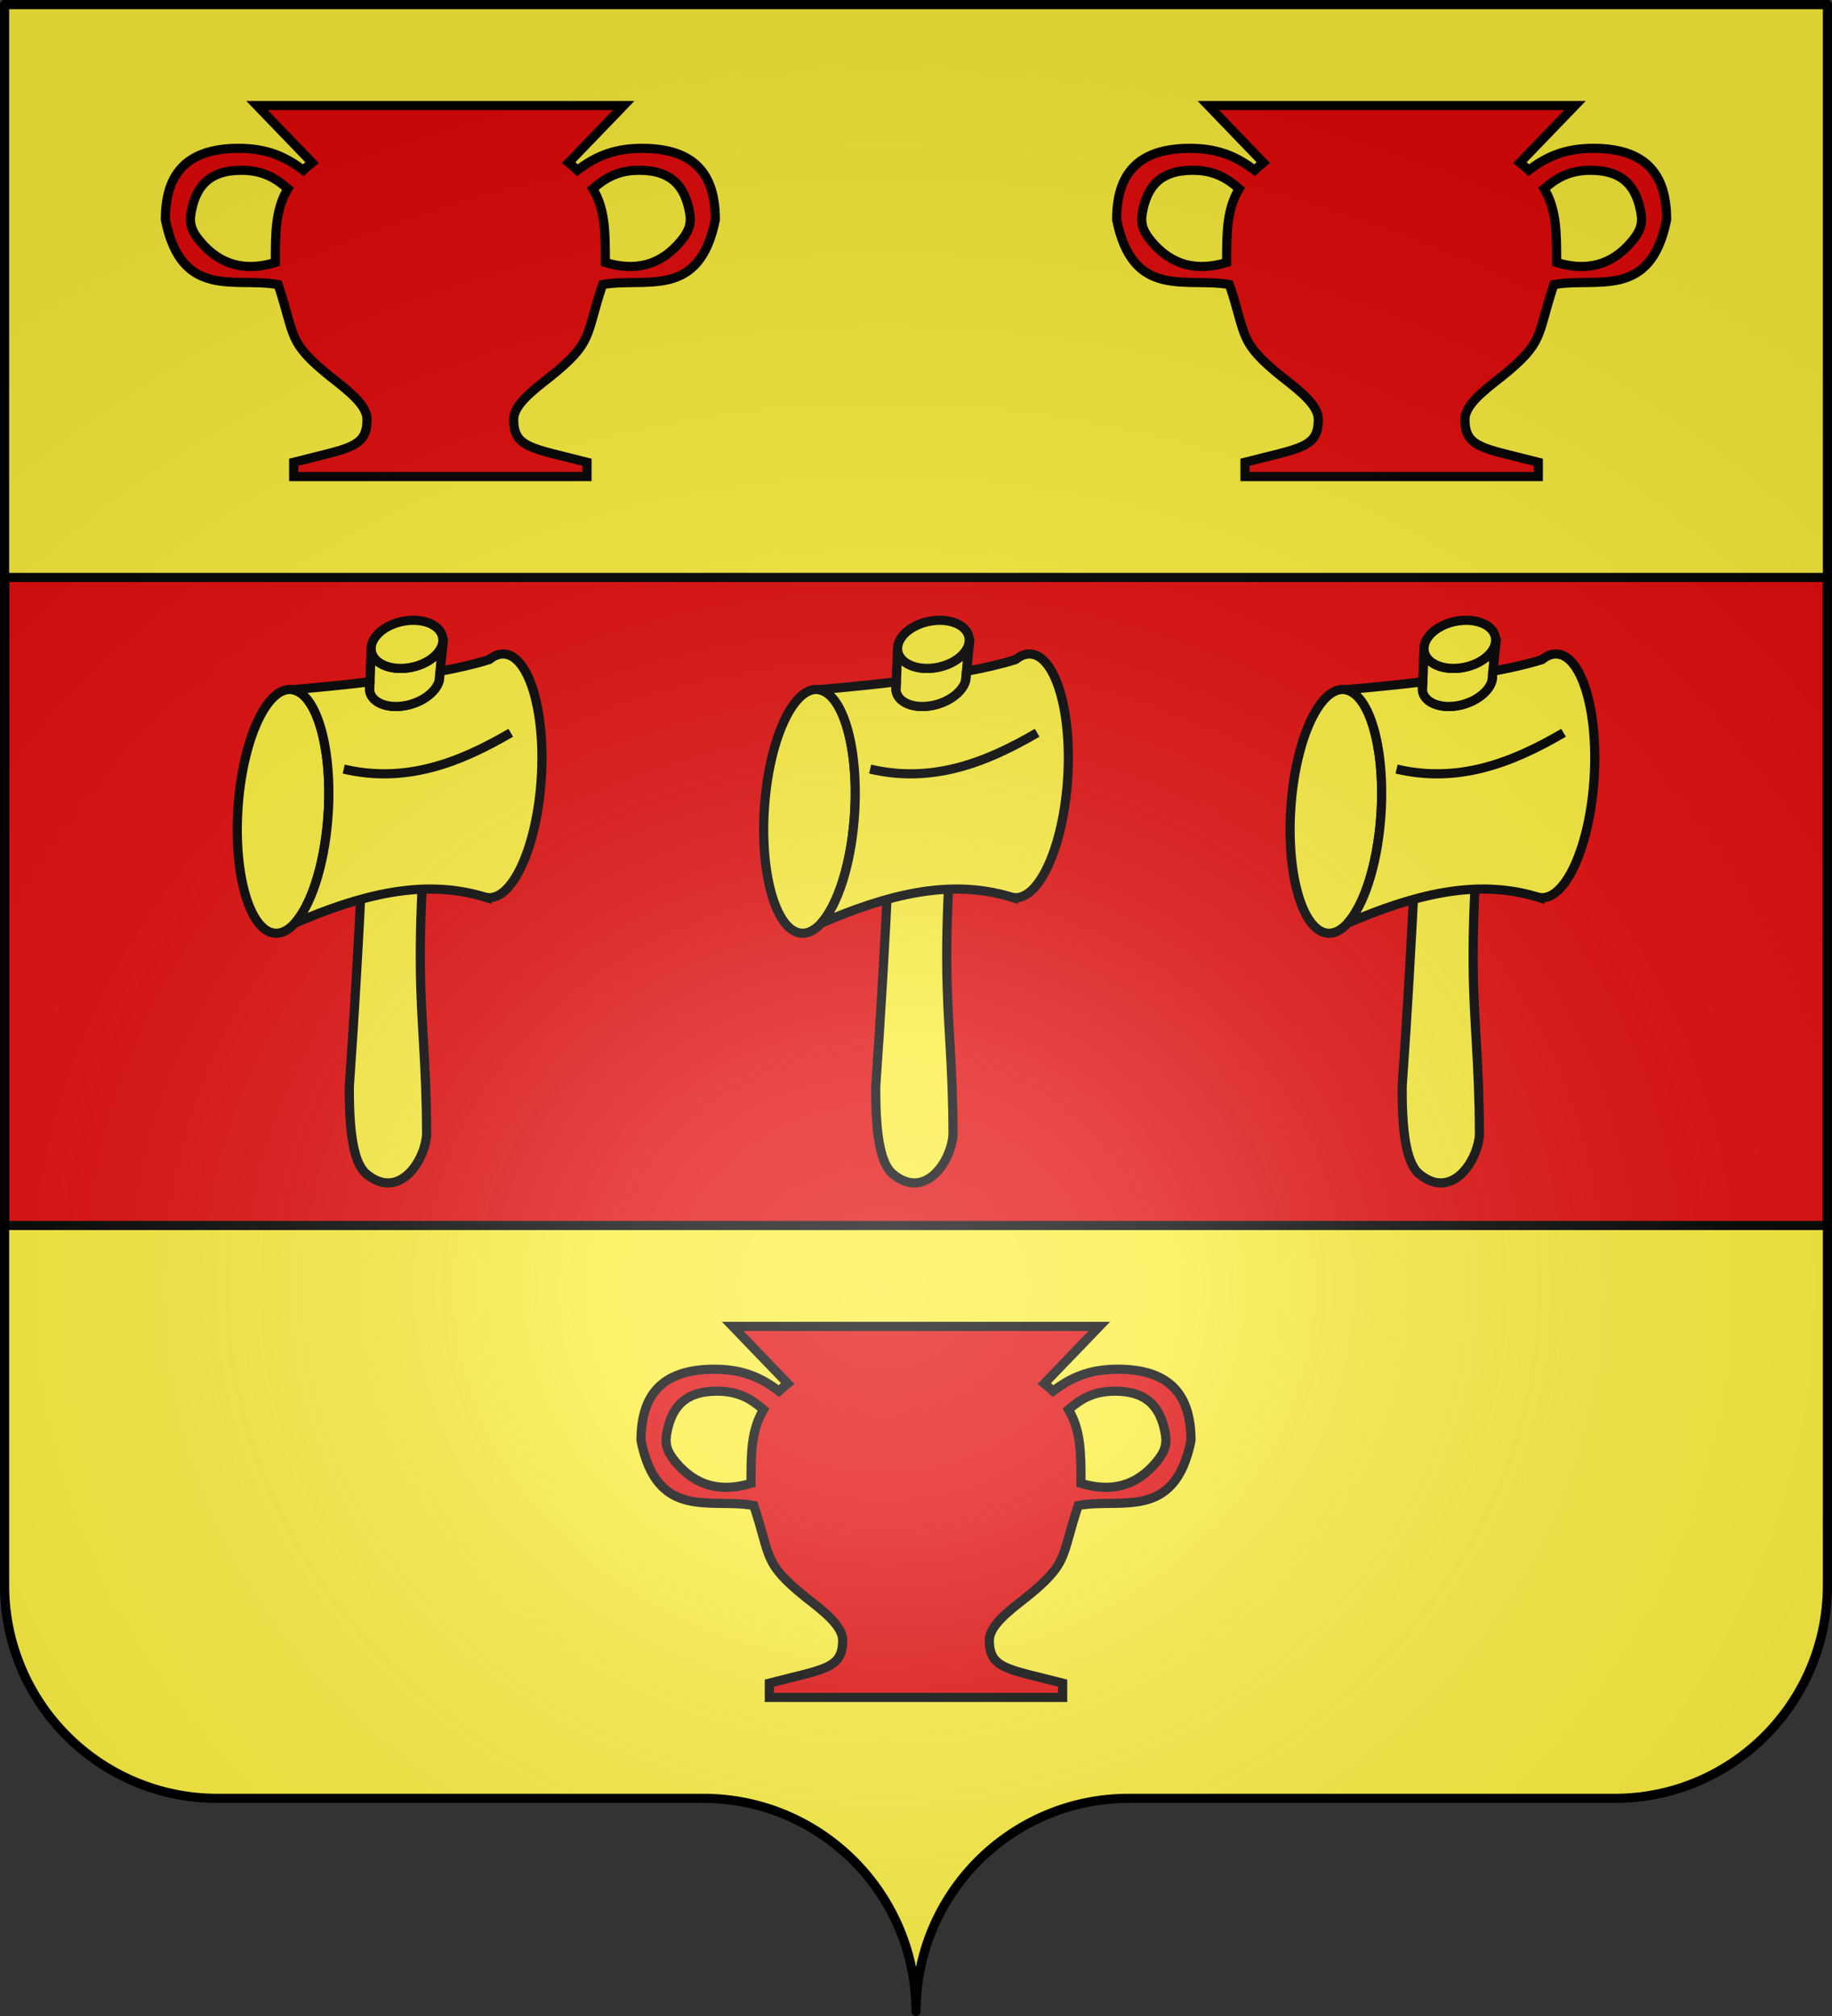 <?xml version="1.0" encoding="UTF-8" standalone="no"?>
<!-- Created with Inkscape (http://www.inkscape.org/) -->
<svg
   xmlns:dc="http://purl.org/dc/elements/1.1/"
   xmlns:cc="http://creativecommons.org/ns#"
   xmlns:rdf="http://www.w3.org/1999/02/22-rdf-syntax-ns#"
   xmlns:svg="http://www.w3.org/2000/svg"
   xmlns="http://www.w3.org/2000/svg"
   xmlns:xlink="http://www.w3.org/1999/xlink"
   xmlns:sodipodi="http://sodipodi.sourceforge.net/DTD/sodipodi-0.dtd"
   xmlns:inkscape="http://www.inkscape.org/namespaces/inkscape"
   version="1.0"
   width="600"
   height="660"
   id="svg2"
   sodipodi:version="0.32"
   inkscape:version="0.46"
   sodipodi:docname="Villers-les-Pots (21).svg"
   sodipodi:docbase="C:\Documents and Settings\Propriétaire\Mes documents\image blason\Blason du 21 a envoyer"
   inkscape:output_extension="org.inkscape.output.svg.inkscape">
  <rect width="100%" height="100%" fill="#333333" stroke="none"/>
  <sodipodi:namedview
     inkscape:window-height="712"
     inkscape:window-width="1024"
     inkscape:pageshadow="2"
     inkscape:pageopacity="0.0"
     guidetolerance="10.0"
     gridtolerance="10.0"
     objecttolerance="10.0"
     borderopacity="1.0"
     bordercolor="#666666"
     pagecolor="#ffffff"
     id="base"
     inkscape:zoom="0.80797516"
     inkscape:cx="386.64101"
     inkscape:cy="330.00015"
     inkscape:window-x="-4"
     inkscape:window-y="-4"
     inkscape:current-layer="layer8"
     showgrid="false" />
  <desc
     id="desc4">Flag of Canton of Valais (Wallis)</desc>
  <defs
     id="defs6">
    <inkscape:perspective
       sodipodi:type="inkscape:persp3d"
       inkscape:vp_x="0 : 330.00015 : 1"
       inkscape:vp_y="0 : 1000 : 0"
       inkscape:vp_z="600 : 330.00015 : 1"
       inkscape:persp3d-origin="300 : 220.0001 : 1"
       id="perspective366" />
    <linearGradient
       id="linearGradient2893">
      <stop
         id="stop2895"
         style="stop-color:#ffffff;stop-opacity:0.314"
         offset="0" />
      <stop
         id="stop2897"
         style="stop-color:#ffffff;stop-opacity:0.251"
         offset="0.19" />
      <stop
         id="stop2901"
         style="stop-color:#6b6b6b;stop-opacity:0.125"
         offset="0.6" />
      <stop
         id="stop2899"
         style="stop-color:#000000;stop-opacity:0.125"
         offset="1" />
    </linearGradient>
    <linearGradient
       id="linearGradient2885">
      <stop
         id="stop2887"
         style="stop-color:#ffffff;stop-opacity:1"
         offset="0" />
      <stop
         id="stop2891"
         style="stop-color:#ffffff;stop-opacity:1"
         offset="0.229" />
      <stop
         id="stop2889"
         style="stop-color:#000000;stop-opacity:1"
         offset="1" />
    </linearGradient>
    <linearGradient
       id="linearGradient2955">
      <stop
         id="stop2867"
         style="stop-color:#fd0000;stop-opacity:1"
         offset="0" />
      <stop
         id="stop2873"
         style="stop-color:#e77275;stop-opacity:0.659"
         offset="0.5" />
      <stop
         id="stop2959"
         style="stop-color:#000000;stop-opacity:0.323"
         offset="1" />
    </linearGradient>
    <radialGradient
       cx="225.524"
       cy="218.901"
       r="300"
       fx="225.524"
       fy="218.901"
       id="radialGradient2961"
       xlink:href="#linearGradient2955"
       gradientUnits="userSpaceOnUse"
       gradientTransform="matrix(-4.167939e-4,2.183,-1.884,-3.599562e-4,615.597,-289.121)" />
    <polygon
       points="0,-1 0.588,0.809 -0.951,-0.309 0.951,-0.309 -0.588,0.809 0,-1 "
       transform="scale(53,53)"
       id="star" />
    <clipPath
       id="clip">
      <path
         d="M 0,-200 L 0,600 L 300,600 L 300,-200 L 0,-200 z "
         id="path10" />
    </clipPath>
    <radialGradient
       cx="225.524"
       cy="218.901"
       r="300"
       fx="225.524"
       fy="218.901"
       id="radialGradient1911"
       xlink:href="#linearGradient2955"
       gradientUnits="userSpaceOnUse"
       gradientTransform="matrix(-4.167939e-4,2.183,-1.884,-3.599562e-4,615.597,-289.121)" />
    <radialGradient
       cx="225.524"
       cy="218.901"
       r="300"
       fx="225.524"
       fy="218.901"
       id="radialGradient2865"
       xlink:href="#linearGradient2955"
       gradientUnits="userSpaceOnUse"
       gradientTransform="matrix(0,1.749,-1.593,-1.049767e-7,551.788,-191.29)" />
    <radialGradient
       cx="225.524"
       cy="218.901"
       r="300"
       fx="225.524"
       fy="218.901"
       id="radialGradient2871"
       xlink:href="#linearGradient2955"
       gradientUnits="userSpaceOnUse"
       gradientTransform="matrix(0,1.386,-1.323,-5.741131e-8,-158.082,-109.541)" />
    <radialGradient
       cx="221.445"
       cy="226.331"
       r="300"
       fx="221.445"
       fy="226.331"
       id="radialGradient3163"
       xlink:href="#linearGradient2893"
       gradientUnits="userSpaceOnUse"
       gradientTransform="matrix(1.353,0,0,1.349,-77.629,-85.747)" />
    <radialGradient
       gradientTransform="matrix(1.353,0,0,1.349,-77.629,-85.747)"
       gradientUnits="userSpaceOnUse"
       xlink:href="#linearGradient2893"
       id="radialGradient3215"
       fy="226.331"
       fx="221.445"
       r="300"
       cy="226.331"
       cx="221.445" />
    <radialGradient
       gradientTransform="matrix(0,1.386,-1.323,-5.741131e-8,-158.082,-109.541)"
       gradientUnits="userSpaceOnUse"
       xlink:href="#linearGradient2955"
       id="radialGradient3213"
       fy="218.901"
       fx="225.524"
       r="300"
       cy="218.901"
       cx="225.524" />
    <radialGradient
       gradientTransform="matrix(0,1.749,-1.593,-1.049767e-7,551.788,-191.29)"
       gradientUnits="userSpaceOnUse"
       xlink:href="#linearGradient2955"
       id="radialGradient3211"
       fy="218.901"
       fx="225.524"
       r="300"
       cy="218.901"
       cx="225.524" />
    <radialGradient
       gradientTransform="matrix(-4.167939e-4,2.183,-1.884,-3.599562e-4,615.597,-289.121)"
       gradientUnits="userSpaceOnUse"
       xlink:href="#linearGradient2955"
       id="radialGradient3209"
       fy="218.901"
       fx="225.524"
       r="300"
       cy="218.901"
       cx="225.524" />
    <clipPath
       id="clipPath3205">
      <path
         id="path3207"
         d="M 0,-200 L 0,600 L 300,600 L 300,-200 L 0,-200 z " />
    </clipPath>
    <polygon
       id="polygon3203"
       transform="scale(53,53)"
       points="0,-1 0.588,0.809 -0.951,-0.309 0.951,-0.309 -0.588,0.809 0,-1 " />
    <radialGradient
       gradientTransform="matrix(-4.167939e-4,2.183,-1.884,-3.599562e-4,615.597,-289.121)"
       gradientUnits="userSpaceOnUse"
       xlink:href="#linearGradient2955"
       id="radialGradient3201"
       fy="218.901"
       fx="225.524"
       r="300"
       cy="218.901"
       cx="225.524" />
    <linearGradient
       id="linearGradient3193">
      <stop
         id="stop3195"
         offset="0"
         style="stop-color:#fd0000;stop-opacity:1" />
      <stop
         id="stop3197"
         offset="0.5"
         style="stop-color:#e77275;stop-opacity:0.659" />
      <stop
         id="stop3199"
         offset="1"
         style="stop-color:black;stop-opacity:0.323" />
    </linearGradient>
    <linearGradient
       id="linearGradient3185">
      <stop
         id="stop3187"
         offset="0"
         style="stop-color:white;stop-opacity:1" />
      <stop
         id="stop3189"
         offset="0.229"
         style="stop-color:white;stop-opacity:1" />
      <stop
         id="stop3191"
         offset="1"
         style="stop-color:black;stop-opacity:1" />
    </linearGradient>
    <linearGradient
       id="linearGradient3175">
      <stop
         id="stop3177"
         offset="0"
         style="stop-color:white;stop-opacity:0.314" />
      <stop
         id="stop3179"
         offset="0.19"
         style="stop-color:white;stop-opacity:0.251" />
      <stop
         id="stop3181"
         offset="0.6"
         style="stop-color:#6b6b6b;stop-opacity:0.125" />
      <stop
         id="stop3183"
         offset="1"
         style="stop-color:black;stop-opacity:0.125" />
    </linearGradient>
    <linearGradient
       x1="107.75"
       y1="191.963"
       x2="139.396"
       y2="166.385"
       id="linearGradient1800"
       xlink:href="#linearGradient1732"
       gradientUnits="userSpaceOnUse"
       gradientTransform="translate(-1.428571e-5,-5.714286e-5)" />
    <linearGradient
       x1="82.143"
       y1="264.167"
       x2="113.69"
       y2="258.413"
       id="linearGradient1590"
       xlink:href="#linearGradient1732"
       gradientUnits="userSpaceOnUse"
       gradientTransform="translate(-1.428571e-5,-5.714286e-5)" />
    <linearGradient
       x1="84.127"
       y1="260.595"
       x2="115.675"
       y2="257.619"
       id="linearGradient1598"
       xlink:href="#linearGradient1732"
       gradientUnits="userSpaceOnUse"
       gradientTransform="translate(-1.428571e-5,-5.714286e-5)" />
    <linearGradient
       x1="88.492"
       y1="297.103"
       x2="118.056"
       y2="280.635"
       id="linearGradient1606"
       xlink:href="#linearGradient1732"
       gradientUnits="userSpaceOnUse"
       gradientTransform="translate(-1.428571e-5,-5.714286e-5)" />
    <linearGradient
       x1="118.452"
       y1="312.778"
       x2="136.325"
       y2="294.722"
       id="linearGradient1614"
       xlink:href="#linearGradient1732"
       gradientUnits="userSpaceOnUse"
       gradientTransform="translate(-1.428571e-5,-5.714286e-5)" />
    <linearGradient
       x1="131.151"
       y1="395.317"
       x2="166.667"
       y2="415.357"
       id="linearGradient1622"
       xlink:href="#linearGradient1732"
       gradientUnits="userSpaceOnUse"
       gradientTransform="translate(-1.428571e-5,-5.714286e-5)" />
    <linearGradient
       x1="107.143"
       y1="225.278"
       x2="130.357"
       y2="242.341"
       id="linearGradient1582"
       xlink:href="#linearGradient1732"
       gradientUnits="userSpaceOnUse"
       gradientTransform="translate(-1.428571e-5,-5.714286e-5)" />
    <linearGradient
       x1="143.651"
       y1="488.968"
       x2="163.889"
       y2="454.048"
       id="linearGradient1642"
       xlink:href="#linearGradient1732"
       gradientUnits="userSpaceOnUse"
       gradientTransform="translate(-1.428571e-5,-5.714286e-5)" />
    <linearGradient
       x1="186.508"
       y1="491.746"
       x2="186.508"
       y2="458.413"
       id="linearGradient1650"
       xlink:href="#linearGradient1732"
       gradientUnits="userSpaceOnUse"
       gradientTransform="translate(-1.428571e-5,-5.714286e-5)" />
    <linearGradient
       x1="292.857"
       y1="493.73"
       x2="321.825"
       y2="513.175"
       id="linearGradient1658"
       xlink:href="#linearGradient1732"
       gradientUnits="userSpaceOnUse"
       gradientTransform="translate(-1.428571e-5,-5.714286e-5)" />
    <linearGradient
       x1="266.27"
       y1="534.206"
       x2="312.302"
       y2="534.603"
       id="linearGradient1666"
       xlink:href="#linearGradient1732"
       gradientUnits="userSpaceOnUse"
       gradientTransform="translate(-1.428571e-5,-5.714286e-5)" />
    <linearGradient
       x1="300"
       y1="566.746"
       x2="319.151"
       y2="547.595"
       id="linearGradient1674"
       xlink:href="#linearGradient1732"
       gradientUnits="userSpaceOnUse"
       gradientTransform="translate(-1.428571e-5,-5.714286e-5)" />
    <linearGradient
       x1="337.302"
       y1="571.111"
       x2="341.27"
       y2="546.905"
       id="linearGradient1682"
       xlink:href="#linearGradient1732"
       gradientUnits="userSpaceOnUse"
       gradientTransform="translate(-1.428571e-5,-5.714286e-5)" />
    <linearGradient
       x1="241.143"
       y1="51.421"
       x2="243.124"
       y2="48.303"
       id="linearGradient1397"
       xlink:href="#linearGradient1732"
       gradientUnits="userSpaceOnUse"
       gradientTransform="translate(75.923,47.102)" />
    <linearGradient
       id="linearGradient1732">
      <stop
         style="stop-color:white;stop-opacity:1"
         offset="0"
         id="stop1734" />
      <stop
         style="stop-color:white;stop-opacity:1"
         offset="1"
         id="stop1736" />
    </linearGradient>
    <linearGradient
       x1="177.338"
       y1="217.778"
       x2="211.83"
       y2="213.55"
       id="linearGradient1549"
       xlink:href="#linearGradient1732"
       gradientUnits="userSpaceOnUse"
       gradientTransform="translate(-1.428571e-5,-5.714286e-5)" />
    <linearGradient
       x1="124.585"
       y1="115.64"
       x2="157.2"
       y2="137.971"
       id="linearGradient1551"
       xlink:href="#linearGradient1732"
       gradientUnits="userSpaceOnUse"
       gradientTransform="translate(-1.428571e-5,-5.714286e-5)" />
    <linearGradient
       x1="87.547"
       y1="139.21"
       x2="124.361"
       y2="137.971"
       id="linearGradient1553"
       xlink:href="#linearGradient1732"
       gradientUnits="userSpaceOnUse"
       gradientTransform="translate(-1.428571e-5,-5.714286e-5)" />
    <linearGradient
       x1="112.239"
       y1="75.234"
       x2="137.605"
       y2="90.412"
       id="linearGradient1555"
       xlink:href="#linearGradient1732"
       gradientUnits="userSpaceOnUse"
       gradientTransform="translate(-1.428571e-5,-5.714286e-5)" />
    <linearGradient
       x1="179.583"
       y1="75.234"
       x2="193.021"
       y2="101.814"
       id="linearGradient1557"
       xlink:href="#linearGradient1732"
       gradientUnits="userSpaceOnUse"
       gradientTransform="translate(-1.428571e-5,-5.714286e-5)" />
    <linearGradient
       x1="270.496"
       y1="176.249"
       x2="296.929"
       y2="185.716"
       id="linearGradient1559"
       xlink:href="#linearGradient1732"
       gradientUnits="userSpaceOnUse"
       gradientTransform="translate(-1.428571e-5,-5.714286e-5)" />
    <linearGradient
       x1="94.281"
       y1="496.131"
       x2="124.137"
       y2="467.622"
       id="linearGradient1561"
       xlink:href="#linearGradient1732"
       gradientUnits="userSpaceOnUse"
       gradientTransform="translate(-1.428571e-5,-5.714286e-5)" />
    <linearGradient
       x1="171"
       y1="92.5"
       x2="180"
       y2="96.5"
       id="linearGradient2433"
       xlink:href="#linearGradient1732"
       gradientUnits="userSpaceOnUse" />
    <linearGradient
       id="linearGradient2299">
      <stop
         style="stop-color:white;stop-opacity:0.314;"
         offset="0"
         id="stop2301" />
      <stop
         id="stop2303"
         offset="0.19"
         style="stop-color:white;stop-opacity:0.251;" />
      <stop
         style="stop-color:#6b6b6b;stop-opacity:0.125;"
         offset="0.6"
         id="stop2305" />
      <stop
         style="stop-color:black;stop-opacity:0.125;"
         offset="1"
         id="stop2307" />
    </linearGradient>
    <linearGradient
       id="linearGradient2309">
      <stop
         id="stop2311"
         offset="0"
         style="stop-color:white;stop-opacity:1;" />
      <stop
         style="stop-color:white;stop-opacity:1;"
         offset="0.229"
         id="stop2313" />
      <stop
         id="stop2315"
         offset="1"
         style="stop-color:black;stop-opacity:1;" />
    </linearGradient>
    <linearGradient
       id="linearGradient2317">
      <stop
         id="stop2319"
         offset="0"
         style="stop-color:#fd0000;stop-opacity:1;" />
      <stop
         style="stop-color:#e77275;stop-opacity:0.659;"
         offset="0.5"
         id="stop2321" />
      <stop
         style="stop-color:black;stop-opacity:0.323;"
         offset="1"
         id="stop2323" />
    </linearGradient>
    <radialGradient
       inkscape:collect="always"
       xlink:href="#linearGradient2955"
       id="radialGradient2325"
       cx="225.524"
       cy="218.901"
       fx="225.524"
       fy="218.901"
       r="300"
       gradientTransform="matrix(-4.167939e-4,2.183,-1.884,-3.599562e-4,615.597,-289.121)"
       gradientUnits="userSpaceOnUse" />
    <polygon
       id="polygon2327"
       transform="scale(53,53)"
       points="0,-1 0.588,0.809 -0.951,-0.309 0.951,-0.309 -0.588,0.809 0,-1 " />
    <clipPath
       id="clipPath2329">
      <path
         d="M 0,-200 L 0,600 L 300,600 L 300,-200 L 0,-200 z "
         id="path2331" />
    </clipPath>
    <radialGradient
       inkscape:collect="always"
       xlink:href="#linearGradient2955"
       id="radialGradient2333"
       gradientUnits="userSpaceOnUse"
       gradientTransform="matrix(-4.167939e-4,2.183,-1.884,-3.599562e-4,615.597,-289.121)"
       cx="225.524"
       cy="218.901"
       fx="225.524"
       fy="218.901"
       r="300" />
    <radialGradient
       inkscape:collect="always"
       xlink:href="#linearGradient2955"
       id="radialGradient2335"
       gradientUnits="userSpaceOnUse"
       gradientTransform="matrix(0,1.749,-1.593,-1.049767e-7,551.788,-191.29)"
       cx="225.524"
       cy="218.901"
       fx="225.524"
       fy="218.901"
       r="300" />
    <radialGradient
       inkscape:collect="always"
       xlink:href="#linearGradient2955"
       id="radialGradient2337"
       gradientUnits="userSpaceOnUse"
       gradientTransform="matrix(0,1.386,-1.323,-5.741131e-8,-158.082,-109.541)"
       cx="225.524"
       cy="218.901"
       fx="225.524"
       fy="218.901"
       r="300" />
    <radialGradient
       r="300"
       fy="218.901"
       fx="225.524"
       cy="218.901"
       cx="225.524"
       gradientTransform="matrix(0,1.386,-1.323,-5.741131e-8,-158.082,-109.541)"
       gradientUnits="userSpaceOnUse"
       id="radialGradient4228"
       xlink:href="#linearGradient2955"
       inkscape:collect="always" />
    <radialGradient
       r="300"
       fy="218.901"
       fx="225.524"
       cy="218.901"
       cx="225.524"
       gradientTransform="matrix(0,1.749,-1.593,-1.049767e-7,551.788,-191.29)"
       gradientUnits="userSpaceOnUse"
       id="radialGradient4226"
       xlink:href="#linearGradient2955"
       inkscape:collect="always" />
    <radialGradient
       r="300"
       fy="218.901"
       fx="225.524"
       cy="218.901"
       cx="225.524"
       gradientTransform="matrix(-4.167939e-4,2.183,-1.884,-3.599562e-4,615.597,-289.121)"
       gradientUnits="userSpaceOnUse"
       id="radialGradient4224"
       xlink:href="#linearGradient2955"
       inkscape:collect="always" />
    <clipPath
       id="clipPath4220">
      <path
         id="path4222"
         d="M 0,-200 L 0,600 L 300,600 L 300,-200 L 0,-200 z " />
    </clipPath>
    <polygon
       points="0,-1 0.588,0.809 -0.951,-0.309 0.951,-0.309 -0.588,0.809 0,-1 "
       transform="scale(53,53)"
       id="polygon4218" />
    <radialGradient
       gradientUnits="userSpaceOnUse"
       gradientTransform="matrix(-4.167939e-4,2.183,-1.884,-3.599562e-4,615.597,-289.121)"
       r="300"
       fy="218.901"
       fx="225.524"
       cy="218.901"
       cx="225.524"
       id="radialGradient4216"
       xlink:href="#linearGradient2955"
       inkscape:collect="always" />
    <linearGradient
       id="linearGradient4208">
      <stop
         style="stop-color:#fd0000;stop-opacity:1;"
         offset="0"
         id="stop4210" />
      <stop
         id="stop4212"
         offset="0.5"
         style="stop-color:#e77275;stop-opacity:0.659;" />
      <stop
         id="stop4214"
         offset="1"
         style="stop-color:black;stop-opacity:0.323;" />
    </linearGradient>
    <linearGradient
       id="linearGradient4200">
      <stop
         style="stop-color:white;stop-opacity:1;"
         offset="0"
         id="stop4202" />
      <stop
         id="stop4204"
         offset="0.229"
         style="stop-color:white;stop-opacity:1;" />
      <stop
         style="stop-color:black;stop-opacity:1;"
         offset="1"
         id="stop4206" />
    </linearGradient>
    <linearGradient
       id="linearGradient4190">
      <stop
         id="stop4192"
         offset="0"
         style="stop-color:white;stop-opacity:0.314;" />
      <stop
         style="stop-color:white;stop-opacity:0.251;"
         offset="0.19"
         id="stop4194" />
      <stop
         id="stop4196"
         offset="0.6"
         style="stop-color:#6b6b6b;stop-opacity:0.125;" />
      <stop
         id="stop4198"
         offset="1"
         style="stop-color:black;stop-opacity:0.125;" />
    </linearGradient>
    <radialGradient
       r="300"
       fy="226.331"
       fx="221.445"
       cy="226.331"
       cx="221.445"
       gradientTransform="matrix(1.353,0,0,1.349,-762.288,-233.903)"
       gradientUnits="userSpaceOnUse"
       id="radialGradient2073"
       xlink:href="#linearGradient2893"
       inkscape:collect="always" />
    <linearGradient
       id="linearGradient2493">
      <stop
         style="stop-color:#ffffff;stop-opacity:0.314"
         offset="0"
         id="stop2495" />
      <stop
         style="stop-color:#ffffff;stop-opacity:0.251"
         offset="0.19"
         id="stop2497" />
      <stop
         style="stop-color:#6b6b6b;stop-opacity:0.125"
         offset="0.6"
         id="stop2499" />
      <stop
         style="stop-color:#000000;stop-opacity:0.125"
         offset="1"
         id="stop2501" />
    </linearGradient>
    <linearGradient
       id="linearGradient2503">
      <stop
         style="stop-color:#ffffff;stop-opacity:1"
         offset="0"
         id="stop2505" />
      <stop
         style="stop-color:#ffffff;stop-opacity:1"
         offset="0.229"
         id="stop2507" />
      <stop
         style="stop-color:#000000;stop-opacity:1"
         offset="1"
         id="stop2509" />
    </linearGradient>
    <linearGradient
       id="linearGradient2511">
      <stop
         style="stop-color:#fd0000;stop-opacity:1"
         offset="0"
         id="stop2513" />
      <stop
         style="stop-color:#e77275;stop-opacity:0.659"
         offset="0.5"
         id="stop2515" />
      <stop
         style="stop-color:#000000;stop-opacity:0.323"
         offset="1"
         id="stop2517" />
    </linearGradient>
    <radialGradient
       cx="225.524"
       cy="218.901"
       r="300"
       fx="225.524"
       fy="218.901"
       id="radialGradient2519"
       xlink:href="#linearGradient2955"
       gradientUnits="userSpaceOnUse"
       gradientTransform="matrix(-4.167939e-4,2.183,-1.884,-3.599562e-4,615.597,-289.121)" />
    <polygon
       points="0,-1 0.588,0.809 -0.951,-0.309 0.951,-0.309 -0.588,0.809 0,-1 "
       transform="scale(53,53)"
       id="polygon2521" />
    <clipPath
       id="clipPath2523">
      <path
         d="M 0,-200 L 0,600 L 300,600 L 300,-200 L 0,-200 z "
         id="path2525" />
    </clipPath>
    <radialGradient
       cx="225.524"
       cy="218.901"
       r="300"
       fx="225.524"
       fy="218.901"
       id="radialGradient2527"
       xlink:href="#linearGradient2955"
       gradientUnits="userSpaceOnUse"
       gradientTransform="matrix(-4.167939e-4,2.183,-1.884,-3.599562e-4,615.597,-289.121)" />
    <radialGradient
       cx="225.524"
       cy="218.901"
       r="300"
       fx="225.524"
       fy="218.901"
       id="radialGradient2529"
       xlink:href="#linearGradient2955"
       gradientUnits="userSpaceOnUse"
       gradientTransform="matrix(0,1.749,-1.593,-1.049767e-7,551.788,-191.29)" />
    <radialGradient
       cx="225.524"
       cy="218.901"
       r="300"
       fx="225.524"
       fy="218.901"
       id="radialGradient2531"
       xlink:href="#linearGradient2955"
       gradientUnits="userSpaceOnUse"
       gradientTransform="matrix(0,1.386,-1.323,-5.741131e-8,-158.082,-109.541)" />
    <radialGradient
       cx="221.445"
       cy="226.331"
       r="300"
       fx="221.445"
       fy="226.331"
       id="radialGradient2533"
       xlink:href="#linearGradient2893"
       gradientUnits="userSpaceOnUse"
       gradientTransform="matrix(1.353,0,0,1.349,-77.629,-85.747)" />
    <linearGradient
       id="linearGradient2535">
      <stop
         style="stop-color:#ffffff;stop-opacity:0.314"
         offset="0"
         id="stop2537" />
      <stop
         style="stop-color:#ffffff;stop-opacity:0.251"
         offset="0.19"
         id="stop2539" />
      <stop
         style="stop-color:#6b6b6b;stop-opacity:0.125"
         offset="0.6"
         id="stop2541" />
      <stop
         style="stop-color:#000000;stop-opacity:0.125"
         offset="1"
         id="stop2543" />
    </linearGradient>
    <linearGradient
       id="linearGradient2545">
      <stop
         style="stop-color:#ffffff;stop-opacity:1"
         offset="0"
         id="stop2547" />
      <stop
         style="stop-color:#ffffff;stop-opacity:1"
         offset="0.229"
         id="stop2549" />
      <stop
         style="stop-color:#000000;stop-opacity:1"
         offset="1"
         id="stop2551" />
    </linearGradient>
    <linearGradient
       id="linearGradient2553">
      <stop
         style="stop-color:#fd0000;stop-opacity:1"
         offset="0"
         id="stop2555" />
      <stop
         style="stop-color:#e77275;stop-opacity:0.659"
         offset="0.5"
         id="stop2557" />
      <stop
         style="stop-color:#000000;stop-opacity:0.323"
         offset="1"
         id="stop2559" />
    </linearGradient>
    <radialGradient
       cx="225.524"
       cy="218.901"
       r="300"
       fx="225.524"
       fy="218.901"
       id="radialGradient2561"
       xlink:href="#linearGradient2955"
       gradientUnits="userSpaceOnUse"
       gradientTransform="matrix(-4.167939e-4,2.183,-1.884,-3.599562e-4,615.597,-289.121)" />
    <polygon
       points="0,-1 0.588,0.809 -0.951,-0.309 0.951,-0.309 -0.588,0.809 0,-1 "
       transform="scale(53,53)"
       id="polygon2563" />
    <clipPath
       id="clipPath2565">
      <path
         d="M 0,-200 L 0,600 L 300,600 L 300,-200 L 0,-200 z "
         id="path2567" />
    </clipPath>
    <radialGradient
       cx="225.524"
       cy="218.901"
       r="300"
       fx="225.524"
       fy="218.901"
       id="radialGradient2569"
       xlink:href="#linearGradient2955"
       gradientUnits="userSpaceOnUse"
       gradientTransform="matrix(-4.167939e-4,2.183,-1.884,-3.599562e-4,615.597,-289.121)" />
    <radialGradient
       cx="225.524"
       cy="218.901"
       r="300"
       fx="225.524"
       fy="218.901"
       id="radialGradient2571"
       xlink:href="#linearGradient2955"
       gradientUnits="userSpaceOnUse"
       gradientTransform="matrix(0,1.749,-1.593,-1.049767e-7,551.788,-191.29)" />
    <radialGradient
       cx="225.524"
       cy="218.901"
       r="300"
       fx="225.524"
       fy="218.901"
       id="radialGradient2573"
       xlink:href="#linearGradient2955"
       gradientUnits="userSpaceOnUse"
       gradientTransform="matrix(0,1.386,-1.323,-5.741131e-8,-158.082,-109.541)" />
    <radialGradient
       cx="221.445"
       cy="226.331"
       r="300"
       fx="221.445"
       fy="226.331"
       id="radialGradient2575"
       xlink:href="#linearGradient2893"
       gradientUnits="userSpaceOnUse"
       gradientTransform="matrix(1.353,0,0,1.349,-77.629,-85.747)" />
    <radialGradient
       cx="225.524"
       cy="218.901"
       r="300"
       fx="225.524"
       fy="218.901"
       id="radialGradient3260"
       xlink:href="#linearGradient2955"
       gradientUnits="userSpaceOnUse"
       gradientTransform="matrix(0,1.386,-1.323,-5.741131e-8,-158.082,-109.541)" />
    <radialGradient
       cx="225.524"
       cy="218.901"
       r="300"
       fx="225.524"
       fy="218.901"
       id="radialGradient3258"
       xlink:href="#linearGradient2955"
       gradientUnits="userSpaceOnUse"
       gradientTransform="matrix(0,1.749,-1.593,-1.049767e-7,551.788,-191.29)" />
    <radialGradient
       cx="225.524"
       cy="218.901"
       r="300"
       fx="225.524"
       fy="218.901"
       id="radialGradient3256"
       xlink:href="#linearGradient2955"
       gradientUnits="userSpaceOnUse"
       gradientTransform="matrix(-4.167939e-4,2.183,-1.884,-3.599562e-4,615.597,-289.121)" />
    <clipPath
       id="clipPath3252">
      <path
         d="M 0,-200 L 0,600 L 300,600 L 300,-200 L 0,-200 z "
         id="path3254" />
    </clipPath>
    <polygon
       points="0,-1 0.588,0.809 -0.951,-0.309 0.951,-0.309 -0.588,0.809 0,-1 "
       transform="scale(53,53)"
       id="polygon3250" />
    <radialGradient
       cx="225.524"
       cy="218.901"
       r="300"
       fx="225.524"
       fy="218.901"
       id="radialGradient3248"
       xlink:href="#linearGradient2955"
       gradientUnits="userSpaceOnUse"
       gradientTransform="matrix(-4.167939e-4,2.183,-1.884,-3.599562e-4,615.597,-289.121)" />
    <linearGradient
       id="linearGradient3240">
      <stop
         style="stop-color:#fd0000;stop-opacity:1"
         offset="0"
         id="stop3242" />
      <stop
         style="stop-color:#e77275;stop-opacity:0.659"
         offset="0.5"
         id="stop3244" />
      <stop
         style="stop-color:#000000;stop-opacity:0.323"
         offset="1"
         id="stop3246" />
    </linearGradient>
    <linearGradient
       id="linearGradient3232">
      <stop
         style="stop-color:#ffffff;stop-opacity:1"
         offset="0"
         id="stop3234" />
      <stop
         style="stop-color:#ffffff;stop-opacity:1"
         offset="0.229"
         id="stop3236" />
      <stop
         style="stop-color:#000000;stop-opacity:1"
         offset="1"
         id="stop3238" />
    </linearGradient>
    <linearGradient
       id="linearGradient3222">
      <stop
         style="stop-color:#ffffff;stop-opacity:0.314"
         offset="0"
         id="stop3224" />
      <stop
         style="stop-color:#ffffff;stop-opacity:0.251"
         offset="0.19"
         id="stop3226" />
      <stop
         style="stop-color:#6b6b6b;stop-opacity:0.125"
         offset="0.6"
         id="stop3228" />
      <stop
         style="stop-color:#000000;stop-opacity:0.125"
         offset="1"
         id="stop3230" />
    </linearGradient>
    <radialGradient
       cx="221.445"
       cy="226.331"
       r="300"
       fx="221.445"
       fy="226.331"
       id="radialGradient3360"
       xlink:href="#linearGradient2893"
       gradientUnits="userSpaceOnUse"
       gradientTransform="matrix(1.353,0,0,1.349,-77.629,-85.747)" />
    <radialGradient
       cx="225.524"
       cy="218.901"
       r="300"
       fx="225.524"
       fy="218.901"
       id="radialGradient3358"
       xlink:href="#linearGradient2955"
       gradientUnits="userSpaceOnUse"
       gradientTransform="matrix(0,1.386,-1.323,-5.741131e-8,-158.082,-109.541)" />
    <radialGradient
       cx="225.524"
       cy="218.901"
       r="300"
       fx="225.524"
       fy="218.901"
       id="radialGradient3356"
       xlink:href="#linearGradient2955"
       gradientUnits="userSpaceOnUse"
       gradientTransform="matrix(0,1.749,-1.593,-1.049767e-7,551.788,-191.29)" />
    <radialGradient
       cx="225.524"
       cy="218.901"
       r="300"
       fx="225.524"
       fy="218.901"
       id="radialGradient3354"
       xlink:href="#linearGradient2955"
       gradientUnits="userSpaceOnUse"
       gradientTransform="matrix(-4.167939e-4,2.183,-1.884,-3.599562e-4,615.597,-289.121)" />
    <clipPath
       id="clipPath3350">
      <path
         d="M 0,-200 L 0,600 L 300,600 L 300,-200 L 0,-200 z "
         id="path3352" />
    </clipPath>
    <polygon
       points="0,-1 0.588,0.809 -0.951,-0.309 0.951,-0.309 -0.588,0.809 0,-1 "
       transform="scale(53,53)"
       id="polygon3348" />
    <radialGradient
       cx="225.524"
       cy="218.901"
       r="300"
       fx="225.524"
       fy="218.901"
       id="radialGradient3346"
       xlink:href="#linearGradient2955"
       gradientUnits="userSpaceOnUse"
       gradientTransform="matrix(-4.167939e-4,2.183,-1.884,-3.599562e-4,615.597,-289.121)" />
    <linearGradient
       id="linearGradient3338">
      <stop
         style="stop-color:#fd0000;stop-opacity:1"
         offset="0"
         id="stop3340" />
      <stop
         style="stop-color:#e77275;stop-opacity:0.659"
         offset="0.5"
         id="stop3342" />
      <stop
         style="stop-color:#000000;stop-opacity:0.323"
         offset="1"
         id="stop3344" />
    </linearGradient>
    <linearGradient
       id="linearGradient3330">
      <stop
         style="stop-color:#ffffff;stop-opacity:1"
         offset="0"
         id="stop3332" />
      <stop
         style="stop-color:#ffffff;stop-opacity:1"
         offset="0.229"
         id="stop3334" />
      <stop
         style="stop-color:#000000;stop-opacity:1"
         offset="1"
         id="stop3336" />
    </linearGradient>
    <linearGradient
       id="linearGradient3320">
      <stop
         style="stop-color:#ffffff;stop-opacity:0.314"
         offset="0"
         id="stop3322" />
      <stop
         style="stop-color:#ffffff;stop-opacity:0.251"
         offset="0.19"
         id="stop3324" />
      <stop
         style="stop-color:#6b6b6b;stop-opacity:0.125"
         offset="0.6"
         id="stop3326" />
      <stop
         style="stop-color:#000000;stop-opacity:0.125"
         offset="1"
         id="stop3328" />
    </linearGradient>
    <linearGradient
       id="linearGradient2293">
      <stop
         style="stop-color:white;stop-opacity:0.314;"
         offset="0"
         id="stop2295" />
      <stop
         id="stop2297"
         offset="0.19"
         style="stop-color:white;stop-opacity:0.251;" />
      <stop
         style="stop-color:#6b6b6b;stop-opacity:0.125;"
         offset="0.6"
         id="stop2299" />
      <stop
         style="stop-color:black;stop-opacity:0.125;"
         offset="1"
         id="stop7460" />
    </linearGradient>
    <linearGradient
       id="linearGradient2303">
      <stop
         id="stop7451"
         offset="0"
         style="stop-color:white;stop-opacity:1;" />
      <stop
         style="stop-color:white;stop-opacity:1;"
         offset="0.229"
         id="stop7453" />
      <stop
         id="stop2309"
         offset="1"
         style="stop-color:black;stop-opacity:1;" />
    </linearGradient>
    <linearGradient
       id="linearGradient2311">
      <stop
         id="stop7445"
         offset="0"
         style="stop-color:#fd0000;stop-opacity:1;" />
      <stop
         style="stop-color:#e77275;stop-opacity:0.659;"
         offset="0.5"
         id="stop7447" />
      <stop
         style="stop-color:black;stop-opacity:0.323;"
         offset="1"
         id="stop2317" />
    </linearGradient>
    <radialGradient
       inkscape:collect="always"
       xlink:href="#linearGradient2955"
       id="radialGradient2319"
       cx="225.524"
       cy="218.901"
       fx="225.524"
       fy="218.901"
       r="300"
       gradientTransform="matrix(-4.167939e-4,2.183,-1.884,-3.599562e-4,615.597,-289.121)"
       gradientUnits="userSpaceOnUse" />
    <polygon
       id="polygon2321"
       transform="scale(53,53)"
       points="0,-1 0.588,0.809 -0.951,-0.309 0.951,-0.309 -0.588,0.809 0,-1 " />
    <clipPath
       id="clipPath2323">
      <path
         d="M 0,-200 L 0,600 L 300,600 L 300,-200 L 0,-200 z "
         id="path2325" />
    </clipPath>
    <radialGradient
       inkscape:collect="always"
       xlink:href="#linearGradient2955"
       id="radialGradient2327"
       gradientUnits="userSpaceOnUse"
       gradientTransform="matrix(-4.167939e-4,2.183,-1.884,-3.599562e-4,615.597,-289.121)"
       cx="225.524"
       cy="218.901"
       fx="225.524"
       fy="218.901"
       r="300" />
    <radialGradient
       inkscape:collect="always"
       xlink:href="#linearGradient2955"
       id="radialGradient2329"
       gradientUnits="userSpaceOnUse"
       gradientTransform="matrix(0,1.749,-1.593,-1.049767e-7,551.788,-191.29)"
       cx="225.524"
       cy="218.901"
       fx="225.524"
       fy="218.901"
       r="300" />
    <radialGradient
       inkscape:collect="always"
       xlink:href="#linearGradient2955"
       id="radialGradient2331"
       gradientUnits="userSpaceOnUse"
       gradientTransform="matrix(0,1.386,-1.323,-5.741131e-8,-158.082,-109.541)"
       cx="225.524"
       cy="218.901"
       fx="225.524"
       fy="218.901"
       r="300" />
    <radialGradient
       inkscape:collect="always"
       xlink:href="#linearGradient2893"
       id="radialGradient7435"
       gradientUnits="userSpaceOnUse"
       gradientTransform="matrix(1.353,0,0,1.349,-77.629,-85.747)"
       cx="221.445"
       cy="226.331"
       fx="221.445"
       fy="226.331"
       r="300" />
    <linearGradient
       id="linearGradient2095">
      <stop
         id="stop2097"
         offset="0"
         style="stop-color:white;stop-opacity:0.314" />
      <stop
         id="stop2099"
         offset="0.19"
         style="stop-color:white;stop-opacity:0.251" />
      <stop
         id="stop2101"
         offset="0.6"
         style="stop-color:#6b6b6b;stop-opacity:0.125" />
      <stop
         id="stop2103"
         offset="1"
         style="stop-color:black;stop-opacity:0.125" />
    </linearGradient>
    <linearGradient
       id="linearGradient2105">
      <stop
         id="stop2107"
         offset="0"
         style="stop-color:white;stop-opacity:1" />
      <stop
         id="stop2109"
         offset="0.229"
         style="stop-color:white;stop-opacity:1" />
      <stop
         id="stop2111"
         offset="1"
         style="stop-color:black;stop-opacity:1" />
    </linearGradient>
    <linearGradient
       id="linearGradient2113">
      <stop
         id="stop2115"
         offset="0"
         style="stop-color:#fd0000;stop-opacity:1" />
      <stop
         id="stop2117"
         offset="0.5"
         style="stop-color:#e77275;stop-opacity:0.659" />
      <stop
         id="stop2119"
         offset="1"
         style="stop-color:black;stop-opacity:0.323" />
    </linearGradient>
    <radialGradient
       gradientTransform="matrix(-4.167939e-4,2.183,-1.884,-3.599562e-4,615.597,-289.121)"
       gradientUnits="userSpaceOnUse"
       xlink:href="#linearGradient2955"
       id="radialGradient2121"
       fy="218.901"
       fx="225.524"
       r="300"
       cy="218.901"
       cx="225.524" />
    <polygon
       id="polygon2123"
       transform="scale(53,53)"
       points="0,-1 0.588,0.809 -0.951,-0.309 0.951,-0.309 -0.588,0.809 0,-1 " />
    <clipPath
       id="clipPath2125">
      <path
         id="path2127"
         d="M 0,-200 L 0,600 L 300,600 L 300,-200 L 0,-200 z " />
    </clipPath>
    <radialGradient
       gradientTransform="matrix(-4.167939e-4,2.183,-1.884,-3.599562e-4,615.597,-289.121)"
       gradientUnits="userSpaceOnUse"
       xlink:href="#linearGradient2955"
       id="radialGradient2129"
       fy="218.901"
       fx="225.524"
       r="300"
       cy="218.901"
       cx="225.524" />
    <radialGradient
       gradientTransform="matrix(0,1.749,-1.593,-1.049767e-7,551.788,-191.29)"
       gradientUnits="userSpaceOnUse"
       xlink:href="#linearGradient2955"
       id="radialGradient2131"
       fy="218.901"
       fx="225.524"
       r="300"
       cy="218.901"
       cx="225.524" />
    <radialGradient
       gradientTransform="matrix(0,1.386,-1.323,-5.741131e-8,-158.082,-109.541)"
       gradientUnits="userSpaceOnUse"
       xlink:href="#linearGradient2955"
       id="radialGradient2133"
       fy="218.901"
       fx="225.524"
       r="300"
       cy="218.901"
       cx="225.524" />
    <radialGradient
       gradientTransform="matrix(1.353,0,0,1.349,-77.629,-85.747)"
       gradientUnits="userSpaceOnUse"
       xlink:href="#linearGradient2893"
       id="radialGradient2135"
       fy="226.331"
       fx="221.445"
       r="300"
       cy="226.331"
       cx="221.445" />
    <radialGradient
       gradientTransform="matrix(0,1.386,-1.323,-5.741131e-8,-158.082,-109.541)"
       gradientUnits="userSpaceOnUse"
       xlink:href="#linearGradient2955"
       id="radialGradient4066"
       fy="218.901"
       fx="225.524"
       r="300"
       cy="218.901"
       cx="225.524" />
    <radialGradient
       gradientTransform="matrix(0,1.749,-1.593,-1.049767e-7,551.788,-191.29)"
       gradientUnits="userSpaceOnUse"
       xlink:href="#linearGradient2955"
       id="radialGradient4064"
       fy="218.901"
       fx="225.524"
       r="300"
       cy="218.901"
       cx="225.524" />
    <radialGradient
       gradientTransform="matrix(-4.167939e-4,2.183,-1.884,-3.599562e-4,615.597,-289.121)"
       gradientUnits="userSpaceOnUse"
       xlink:href="#linearGradient2955"
       id="radialGradient4062"
       fy="218.901"
       fx="225.524"
       r="300"
       cy="218.901"
       cx="225.524" />
    <clipPath
       id="clipPath4058">
      <path
         id="path4060"
         d="M 0,-200 L 0,600 L 300,600 L 300,-200 L 0,-200 z " />
    </clipPath>
    <polygon
       id="polygon4056"
       transform="scale(53,53)"
       points="0,-1 0.588,0.809 -0.951,-0.309 0.951,-0.309 -0.588,0.809 0,-1 " />
    <radialGradient
       gradientTransform="matrix(-4.167939e-4,2.183,-1.884,-3.599562e-4,615.597,-289.121)"
       gradientUnits="userSpaceOnUse"
       xlink:href="#linearGradient2955"
       id="radialGradient4054"
       fy="218.901"
       fx="225.524"
       r="300"
       cy="218.901"
       cx="225.524" />
    <linearGradient
       id="linearGradient4046">
      <stop
         id="stop4048"
         offset="0"
         style="stop-color:#fd0000;stop-opacity:1" />
      <stop
         id="stop4050"
         offset="0.5"
         style="stop-color:#e77275;stop-opacity:0.659" />
      <stop
         id="stop4052"
         offset="1"
         style="stop-color:black;stop-opacity:0.323" />
    </linearGradient>
    <linearGradient
       id="linearGradient4038">
      <stop
         id="stop4040"
         offset="0"
         style="stop-color:white;stop-opacity:1" />
      <stop
         id="stop4042"
         offset="0.229"
         style="stop-color:white;stop-opacity:1" />
      <stop
         id="stop4044"
         offset="1"
         style="stop-color:black;stop-opacity:1" />
    </linearGradient>
    <linearGradient
       id="linearGradient4028">
      <stop
         id="stop4030"
         offset="0"
         style="stop-color:white;stop-opacity:0.314" />
      <stop
         id="stop4032"
         offset="0.19"
         style="stop-color:white;stop-opacity:0.251" />
      <stop
         id="stop4034"
         offset="0.6"
         style="stop-color:#6b6b6b;stop-opacity:0.125" />
      <stop
         id="stop4036"
         offset="1"
         style="stop-color:black;stop-opacity:0.125" />
    </linearGradient>
    <radialGradient
       gradientTransform="matrix(1.353,0,0,1.349,-77.629,-85.747)"
       gradientUnits="userSpaceOnUse"
       xlink:href="#linearGradient2893"
       id="radialGradient4163"
       fy="226.331"
       fx="221.445"
       r="300"
       cy="226.331"
       cx="221.445" />
    <radialGradient
       gradientTransform="matrix(0,1.386,-1.323,-5.741131e-8,-158.082,-109.541)"
       gradientUnits="userSpaceOnUse"
       xlink:href="#linearGradient2955"
       id="radialGradient4161"
       fy="218.901"
       fx="225.524"
       r="300"
       cy="218.901"
       cx="225.524" />
    <radialGradient
       gradientTransform="matrix(0,1.749,-1.593,-1.049767e-7,551.788,-191.29)"
       gradientUnits="userSpaceOnUse"
       xlink:href="#linearGradient2955"
       id="radialGradient4159"
       fy="218.901"
       fx="225.524"
       r="300"
       cy="218.901"
       cx="225.524" />
    <radialGradient
       gradientTransform="matrix(-4.167939e-4,2.183,-1.884,-3.599562e-4,615.597,-289.121)"
       gradientUnits="userSpaceOnUse"
       xlink:href="#linearGradient2955"
       id="radialGradient4157"
       fy="218.901"
       fx="225.524"
       r="300"
       cy="218.901"
       cx="225.524" />
    <clipPath
       id="clipPath4153">
      <path
         id="path4155"
         d="M 0,-200 L 0,600 L 300,600 L 300,-200 L 0,-200 z " />
    </clipPath>
    <polygon
       id="polygon4151"
       transform="scale(53,53)"
       points="0,-1 0.588,0.809 -0.951,-0.309 0.951,-0.309 -0.588,0.809 0,-1 " />
    <radialGradient
       gradientTransform="matrix(-4.167939e-4,2.183,-1.884,-3.599562e-4,615.597,-289.121)"
       gradientUnits="userSpaceOnUse"
       xlink:href="#linearGradient2955"
       id="radialGradient4149"
       fy="218.901"
       fx="225.524"
       r="300"
       cy="218.901"
       cx="225.524" />
    <linearGradient
       id="linearGradient4141">
      <stop
         id="stop4143"
         offset="0"
         style="stop-color:#fd0000;stop-opacity:1" />
      <stop
         id="stop4145"
         offset="0.5"
         style="stop-color:#e77275;stop-opacity:0.659" />
      <stop
         id="stop4147"
         offset="1"
         style="stop-color:black;stop-opacity:0.323" />
    </linearGradient>
    <linearGradient
       id="linearGradient4133">
      <stop
         id="stop4135"
         offset="0"
         style="stop-color:white;stop-opacity:1" />
      <stop
         id="stop4137"
         offset="0.229"
         style="stop-color:white;stop-opacity:1" />
      <stop
         id="stop4139"
         offset="1"
         style="stop-color:black;stop-opacity:1" />
    </linearGradient>
    <linearGradient
       id="linearGradient4123">
      <stop
         id="stop4125"
         offset="0"
         style="stop-color:white;stop-opacity:0.314" />
      <stop
         id="stop4127"
         offset="0.19"
         style="stop-color:white;stop-opacity:0.251" />
      <stop
         id="stop4129"
         offset="0.6"
         style="stop-color:#6b6b6b;stop-opacity:0.125" />
      <stop
         id="stop4131"
         offset="1"
         style="stop-color:black;stop-opacity:0.125" />
    </linearGradient>
    <radialGradient
       r="300"
       fy="218.901"
       fx="225.524"
       cy="218.901"
       cx="225.524"
       gradientTransform="matrix(0,1.386,-1.323,-5.741131e-8,-158.082,-109.541)"
       gradientUnits="userSpaceOnUse"
       id="radialGradient7371"
       xlink:href="#linearGradient2955"
       inkscape:collect="always" />
    <radialGradient
       r="300"
       fy="218.901"
       fx="225.524"
       cy="218.901"
       cx="225.524"
       gradientTransform="matrix(0,1.749,-1.593,-1.049767e-7,551.788,-191.29)"
       gradientUnits="userSpaceOnUse"
       id="radialGradient7369"
       xlink:href="#linearGradient2955"
       inkscape:collect="always" />
    <radialGradient
       r="300"
       fy="218.901"
       fx="225.524"
       cy="218.901"
       cx="225.524"
       gradientTransform="matrix(-4.167939e-4,2.183,-1.884,-3.599562e-4,615.597,-289.121)"
       gradientUnits="userSpaceOnUse"
       id="radialGradient7367"
       xlink:href="#linearGradient2955"
       inkscape:collect="always" />
    <clipPath
       id="clipPath7363">
      <path
         id="path7365"
         d="M 0,-200 L 0,600 L 300,600 L 300,-200 L 0,-200 z " />
    </clipPath>
    <polygon
       points="0,-1 0.588,0.809 -0.951,-0.309 0.951,-0.309 -0.588,0.809 0,-1 "
       transform="scale(53,53)"
       id="polygon7361" />
    <radialGradient
       gradientUnits="userSpaceOnUse"
       gradientTransform="matrix(-4.167939e-4,2.183,-1.884,-3.599562e-4,615.597,-289.121)"
       r="300"
       fy="218.901"
       fx="225.524"
       cy="218.901"
       cx="225.524"
       id="radialGradient7359"
       xlink:href="#linearGradient2955"
       inkscape:collect="always" />
    <linearGradient
       id="linearGradient7351">
      <stop
         style="stop-color:#fd0000;stop-opacity:1;"
         offset="0"
         id="stop7353" />
      <stop
         id="stop7355"
         offset="0.5"
         style="stop-color:#e77275;stop-opacity:0.659;" />
      <stop
         id="stop7357"
         offset="1"
         style="stop-color:black;stop-opacity:0.323;" />
    </linearGradient>
    <linearGradient
       id="linearGradient7343">
      <stop
         style="stop-color:white;stop-opacity:1;"
         offset="0"
         id="stop7345" />
      <stop
         id="stop7347"
         offset="0.229"
         style="stop-color:white;stop-opacity:1;" />
      <stop
         style="stop-color:black;stop-opacity:1;"
         offset="1"
         id="stop7349" />
    </linearGradient>
    <linearGradient
       id="linearGradient7333">
      <stop
         id="stop7335"
         offset="0"
         style="stop-color:white;stop-opacity:0.314;" />
      <stop
         style="stop-color:white;stop-opacity:0.251;"
         offset="0.19"
         id="stop7337" />
      <stop
         id="stop7339"
         offset="0.6"
         style="stop-color:#6b6b6b;stop-opacity:0.125;" />
      <stop
         id="stop7341"
         offset="1"
         style="stop-color:black;stop-opacity:0.125;" />
    </linearGradient>
    <inkscape:perspective
       id="perspective8511"
       inkscape:persp3d-origin="372.04724 : 350.78739 : 1"
       inkscape:vp_z="744.09448 : 526.18109 : 1"
       inkscape:vp_y="0 : 1000 : 0"
       inkscape:vp_x="0 : 526.18109 : 1"
       sodipodi:type="inkscape:persp3d" />
    <inkscape:perspective
       id="perspective2445"
       inkscape:persp3d-origin="372.04724 : 350.78739 : 1"
       inkscape:vp_z="744.09448 : 526.18109 : 1"
       inkscape:vp_y="0 : 1000 : 0"
       inkscape:vp_x="0 : 526.18109 : 1"
       sodipodi:type="inkscape:persp3d" />
    <radialGradient
       r="300"
       fy="200.448"
       fx="285.186"
       cy="200.448"
       cx="285.186"
       gradientTransform="matrix(1.551,0,0,1.35,-77.894,353.461)"
       gradientUnits="userSpaceOnUse"
       id="radialGradient11919"
       xlink:href="#linearGradient2893"
       inkscape:collect="always" />
    <linearGradient
       id="linearGradient2981">
      <stop
         id="stop2983"
         offset="0"
         style="stop-color:white;stop-opacity:0.314;" />
      <stop
         style="stop-color:white;stop-opacity:0.251;"
         offset="0.19"
         id="stop2985" />
      <stop
         id="stop2987"
         offset="0.6"
         style="stop-color:#6b6b6b;stop-opacity:0.125;" />
      <stop
         id="stop2989"
         offset="1"
         style="stop-color:black;stop-opacity:0.125;" />
    </linearGradient>
    <inkscape:perspective
       id="perspective3070"
       inkscape:persp3d-origin="372.04724 : 350.78739 : 1"
       inkscape:vp_z="744.09448 : 526.18109 : 1"
       inkscape:vp_y="0 : 1000 : 0"
       inkscape:vp_x="0 : 526.18109 : 1"
       sodipodi:type="inkscape:persp3d" />
    <radialGradient
       r="300"
       fy="200.448"
       fx="285.186"
       cy="200.448"
       cx="285.186"
       gradientTransform="matrix(1.551,0,0,1.35,-152.894,151.099)"
       gradientUnits="userSpaceOnUse"
       id="radialGradient3068"
       xlink:href="#linearGradient2893"
       inkscape:collect="always" />
    <linearGradient
       id="linearGradient3058">
      <stop
         id="stop3060"
         offset="0"
         style="stop-color:white;stop-opacity:0.314;" />
      <stop
         style="stop-color:white;stop-opacity:0.251;"
         offset="0.19"
         id="stop3062" />
      <stop
         id="stop3064"
         offset="0.6"
         style="stop-color:#6b6b6b;stop-opacity:0.125;" />
      <stop
         id="stop3066"
         offset="1"
         style="stop-color:black;stop-opacity:0.125;" />
    </linearGradient>
  </defs>
  <g
     transform="translate(393.684,-109.28)"
     id="layer4" />
  <g
     inkscape:groupmode="layer"
     id="layer5"
     inkscape:label="Font d'écu"
     style="opacity:1;display:inline">
    <g
       id="g2881"
       inkscape:label="Calque 1"
       transform="translate(-75,-202.362)">
      <g
         style="fill:#fcef3c;stroke:none;display:inline"
         id="g4195"
         inkscape:label="Calque 1"
         transform="translate(2.5e-6,2.6171874e-6)">
        <path
           sodipodi:nodetypes="cssccccssc"
           d="M 375,860.862 C 375,822.358 406.203,791.109 444.65,791.109 C 483.097,791.109 565.403,791.109 603.85,791.109 C 642.297,791.109 673.5,759.859 673.5,721.355 L 673.5,203.862 L 76.5,203.862 L 76.5,721.355 C 76.5,759.859 107.703,791.109 146.15,791.109 C 184.597,791.109 266.903,791.109 305.35,791.109 C 343.797,791.109 375,822.358 375,860.862 z"
           style="fill:#fcef3c;fill-opacity:1;fill-rule:nonzero;stroke:none;stroke-width:3;stroke-linecap:round;stroke-linejoin:round;stroke-miterlimit:4;stroke-dasharray:none;stroke-dashoffset:0;stroke-opacity:1;display:inline"
           id="path4197" />
      </g>
    </g>
  </g>
  <g
     inkscape:groupmode="layer"
     id="layer8"
     inkscape:label="Fasce de gueules"
     sodipodi:insensitive="true">
    <g
       transform="translate(24.687,30.41)"
       id="layer3"
       style="stroke:#000000;display:inline">
      <g
         id="g7979"
         style="stroke:#000000">
        <path
           id="path3219"
           style="opacity:1;fill:#e20909;fill-opacity:1;fill-rule:evenodd;stroke:#000000;stroke-width:3;stroke-linecap:butt;stroke-linejoin:miter;stroke-miterlimit:4;stroke-dasharray:none;stroke-opacity:1"
           d="M -23.187,158.638 L -23.187,234.399 L -23.187,370.789 L 573.813,370.789 L 573.813,234.399 L 573.813,158.638 L -23.187,158.638 z"
           sodipodi:nodetypes="ccccccc" />
      </g>
    </g>
  </g>
  <g
     inkscape:groupmode="layer"
     id="layer9"
     inkscape:label="Maillets"
     sodipodi:insensitive="true">
    <g
       id="g6133"
       transform="translate(4.423,-6.015)"
       style="stroke:#000000;stroke-width:3;stroke-miterlimit:4;stroke-dasharray:none">
      <g
         style="stroke:#000000;stroke-width:3.448;stroke-miterlimit:4;stroke-dasharray:none"
         transform="matrix(0.87,0,0,0.87,-123.725,33.243)"
         id="g4275">
        <g
           id="g4277"
           inkscape:label="Fond écu"
           style="stroke:#000000;stroke-width:3.448;stroke-miterlimit:4;stroke-dasharray:none;display:inline" />
        <g
           id="g4279"
           inkscape:label="Meubles"
           style="stroke:#000000;stroke-width:3.448;stroke-miterlimit:4;stroke-dasharray:none;display:inline">
          <g
             style="stroke:#000000;stroke-width:3.448;stroke-miterlimit:4;stroke-dasharray:none"
             id="g6173">
            <g
               style="fill:#fcef3c;fill-opacity:1;stroke:#000000;stroke-width:1.843;stroke-miterlimit:4;stroke-dasharray:none"
               transform="matrix(1.871,0,0,1.871,169.701,-243.882)"
               inkscape:label="#g12627"
               id="use16564">
              <path
                 id="path2170"
                 style="fill:#fcef3c;fill-opacity:1;fill-rule:nonzero;stroke:#000000;stroke-width:1.843;stroke-linecap:butt;stroke-linejoin:miter;marker:none;marker-start:none;marker-mid:none;marker-end:none;stroke-miterlimit:4;stroke-dasharray:none;stroke-dashoffset:0;stroke-opacity:1;visibility:visible;display:inline;overflow:visible"
                 d="M 48.546,278.35 C 47.47,291.862 42.566,302.125 37.593,301.271 C 32.62,300.416 29.462,288.768 30.54,275.256 C 31.616,261.743 36.52,251.48 41.493,252.335 C 46.466,253.189 49.624,264.837 48.546,278.35 z" />
              <path
                 id="path2172"
                 style="fill:#fcef3c;fill-opacity:1;fill-rule:evenodd;stroke:#000000;stroke-width:1.843;stroke-linecap:butt;stroke-linejoin:miter;stroke-miterlimit:4;stroke-dasharray:none;stroke-opacity:1"
                 d="M 71.739,242.938 L 71.642,242.945 C 71.223,245.26 68.376,247.405 64.809,247.936 C 60.839,248.527 57.468,246.895 57.276,244.299 C 56.21,273.912 54.914,303.322 52.879,332.083 C 52.806,343.193 54.164,347.568 56.045,349.495 C 62.605,355.311 67.986,347.411 68.426,341.923 C 68.343,311.567 64.056,314.829 71.739,242.938 z" />
              <path
                 id="path2174"
                 style="fill:#fcef3c;fill-opacity:1;fill-rule:nonzero;stroke:#000000;stroke-width:1.843;stroke-linecap:butt;stroke-linejoin:miter;marker:none;marker-start:none;marker-mid:none;marker-end:none;stroke-miterlimit:4;stroke-dasharray:none;stroke-dashoffset:0;stroke-opacity:1;visibility:visible;display:inline;overflow:visible"
                 d="M 87.721,247.72 C 86.742,246.297 85.615,245.412 84.372,245.199 C 83.234,245.003 82.101,245.4 81.014,246.277 C 78.167,247.183 74.658,247.979 70.913,248.672 C 70.988,248.891 71.037,249.11 71.06,249.349 C 71.302,251.902 68.334,254.651 64.434,255.478 C 60.534,256.305 57.174,254.899 56.932,252.347 C 56.881,251.808 56.971,251.262 57.185,250.725 C 48.475,251.792 41.339,252.312 41.497,252.339 C 46.467,253.193 49.619,264.846 48.543,278.35 C 47.786,287.845 45.137,295.735 41.902,299.288 C 54.957,293.703 67.463,290.303 79.793,293.933 C 79.967,294 80.504,294.142 80.593,294.171 L 80.593,294.141 C 85.521,294.809 90.356,284.611 91.424,271.217 C 92.231,261.089 90.656,251.991 87.721,247.72 z" />
              <path
                 id="path2176"
                 style="fill:#fcef3c;fill-opacity:1;fill-rule:evenodd;stroke:#000000;stroke-width:1.843;stroke-linecap:butt;stroke-linejoin:miter;stroke-miterlimit:4;stroke-dasharray:none;stroke-opacity:1"
                 d="M 71.521,243.391 C 70.841,245.53 68.144,247.439 64.809,247.936 C 60.839,248.527 57.468,246.895 57.276,244.299 C 57.198,246.45 57.118,248.599 57.038,250.748 C 57.088,250.742 57.066,251.072 57.023,251.246 C 57.006,251.702 56.99,252.159 56.972,252.615 C 57.417,254.996 60.673,256.276 64.434,255.478 C 67.704,254.785 70.317,252.739 70.933,250.591 C 70.976,250.176 71.016,249.786 71.06,249.364 C 71.059,249.359 71.06,248.642 71.136,248.628 C 71.313,246.923 71.352,245.186 71.521,243.391 z" />
              <path
                 id="path2178"
                 style="fill:#fcef3c;fill-opacity:1;fill-rule:nonzero;stroke:#000000;stroke-width:1.843;stroke-linecap:butt;stroke-linejoin:miter;marker:none;marker-start:none;marker-mid:none;marker-end:none;stroke-miterlimit:4;stroke-dasharray:none;stroke-dashoffset:0;stroke-opacity:1;visibility:visible;display:inline;overflow:visible"
                 d="M 64.807,247.932 C 60.828,248.524 57.457,246.892 57.277,244.286 C 57.097,241.68 60.177,239.088 64.156,238.495 C 68.134,237.903 71.506,239.535 71.686,242.141 C 71.866,244.747 68.786,247.34 64.807,247.932 L 64.807,247.932 z" />
              <path
                 id="path2180"
                 style="fill:#fcef3c;fill-opacity:1;fill-rule:evenodd;stroke:#000000;stroke-width:1.843;stroke-linecap:butt;stroke-linejoin:miter;stroke-miterlimit:4;stroke-dasharray:none;stroke-opacity:1"
                 d="M 51.752,268.299 C 64.168,271.221 74.978,267.069 85.353,260.999" />
            </g>
          </g>
        </g>
        <g
           id="layer2"
           inkscape:label="Reflet final"
           style="stroke:#000000;stroke-width:3.448;stroke-miterlimit:4;stroke-dasharray:none;display:inline" />
        <g
           id="g4291"
           inkscape:label="Contour final"
           style="stroke:#000000;stroke-width:3.448;stroke-miterlimit:4;stroke-dasharray:none;display:inline" />
      </g>
      <g
         id="g6077"
         transform="matrix(0.87,0,0,0.87,48.681,33.243)"
         style="stroke:#000000;stroke-width:3.448;stroke-miterlimit:4;stroke-dasharray:none">
        <g
           style="stroke:#000000;stroke-width:3.448;stroke-miterlimit:4;stroke-dasharray:none;display:inline"
           inkscape:label="Fond écu"
           id="g6079" />
        <g
           style="stroke:#000000;stroke-width:3.448;stroke-miterlimit:4;stroke-dasharray:none;display:inline"
           inkscape:label="Meubles"
           id="g6081">
          <g
             id="g6083"
             style="stroke:#000000;stroke-width:3.448;stroke-miterlimit:4;stroke-dasharray:none">
            <g
               id="g6085"
               inkscape:label="#g12627"
               transform="matrix(1.871,0,0,1.871,169.701,-243.882)"
               style="fill:#fcef3c;fill-opacity:1;stroke:#000000;stroke-width:1.843;stroke-miterlimit:4;stroke-dasharray:none">
              <path
                 d="M 48.546,278.35 C 47.47,291.862 42.566,302.125 37.593,301.271 C 32.62,300.416 29.462,288.768 30.54,275.256 C 31.616,261.743 36.52,251.48 41.493,252.335 C 46.466,253.189 49.624,264.837 48.546,278.35 z"
                 style="fill:#fcef3c;fill-opacity:1;fill-rule:nonzero;stroke:#000000;stroke-width:1.843;stroke-linecap:butt;stroke-linejoin:miter;marker:none;marker-start:none;marker-mid:none;marker-end:none;stroke-miterlimit:4;stroke-dasharray:none;stroke-dashoffset:0;stroke-opacity:1;visibility:visible;display:inline;overflow:visible"
                 id="path6087" />
              <path
                 d="M 71.739,242.938 L 71.642,242.945 C 71.223,245.26 68.376,247.405 64.809,247.936 C 60.839,248.527 57.468,246.895 57.276,244.299 C 56.21,273.912 54.914,303.322 52.879,332.083 C 52.806,343.193 54.164,347.568 56.045,349.495 C 62.605,355.311 67.986,347.411 68.426,341.923 C 68.343,311.567 64.056,314.829 71.739,242.938 z"
                 style="fill:#fcef3c;fill-opacity:1;fill-rule:evenodd;stroke:#000000;stroke-width:1.843;stroke-linecap:butt;stroke-linejoin:miter;stroke-miterlimit:4;stroke-dasharray:none;stroke-opacity:1"
                 id="path6089" />
              <path
                 d="M 87.721,247.72 C 86.742,246.297 85.615,245.412 84.372,245.199 C 83.234,245.003 82.101,245.4 81.014,246.277 C 78.167,247.183 74.658,247.979 70.913,248.672 C 70.988,248.891 71.037,249.11 71.06,249.349 C 71.302,251.902 68.334,254.651 64.434,255.478 C 60.534,256.305 57.174,254.899 56.932,252.347 C 56.881,251.808 56.971,251.262 57.185,250.725 C 48.475,251.792 41.339,252.312 41.497,252.339 C 46.467,253.193 49.619,264.846 48.543,278.35 C 47.786,287.845 45.137,295.735 41.902,299.288 C 54.957,293.703 67.463,290.303 79.793,293.933 C 79.967,294 80.504,294.142 80.593,294.171 L 80.593,294.141 C 85.521,294.809 90.356,284.611 91.424,271.217 C 92.231,261.089 90.656,251.991 87.721,247.72 z"
                 style="fill:#fcef3c;fill-opacity:1;fill-rule:nonzero;stroke:#000000;stroke-width:1.843;stroke-linecap:butt;stroke-linejoin:miter;marker:none;marker-start:none;marker-mid:none;marker-end:none;stroke-miterlimit:4;stroke-dasharray:none;stroke-dashoffset:0;stroke-opacity:1;visibility:visible;display:inline;overflow:visible"
                 id="path6091" />
              <path
                 d="M 71.521,243.391 C 70.841,245.53 68.144,247.439 64.809,247.936 C 60.839,248.527 57.468,246.895 57.276,244.299 C 57.198,246.45 57.118,248.599 57.038,250.748 C 57.088,250.742 57.066,251.072 57.023,251.246 C 57.006,251.702 56.99,252.159 56.972,252.615 C 57.417,254.996 60.673,256.276 64.434,255.478 C 67.704,254.785 70.317,252.739 70.933,250.591 C 70.976,250.176 71.016,249.786 71.06,249.364 C 71.059,249.359 71.06,248.642 71.136,248.628 C 71.313,246.923 71.352,245.186 71.521,243.391 z"
                 style="fill:#fcef3c;fill-opacity:1;fill-rule:evenodd;stroke:#000000;stroke-width:1.843;stroke-linecap:butt;stroke-linejoin:miter;stroke-miterlimit:4;stroke-dasharray:none;stroke-opacity:1"
                 id="path6093" />
              <path
                 d="M 64.807,247.932 C 60.828,248.524 57.457,246.892 57.277,244.286 C 57.097,241.68 60.177,239.088 64.156,238.495 C 68.134,237.903 71.506,239.535 71.686,242.141 C 71.866,244.747 68.786,247.34 64.807,247.932 L 64.807,247.932 z"
                 style="fill:#fcef3c;fill-opacity:1;fill-rule:nonzero;stroke:#000000;stroke-width:1.843;stroke-linecap:butt;stroke-linejoin:miter;marker:none;marker-start:none;marker-mid:none;marker-end:none;stroke-miterlimit:4;stroke-dasharray:none;stroke-dashoffset:0;stroke-opacity:1;visibility:visible;display:inline;overflow:visible"
                 id="path6095" />
              <path
                 d="M 51.752,268.299 C 64.168,271.221 74.978,267.069 85.353,260.999"
                 style="fill:#fcef3c;fill-opacity:1;fill-rule:evenodd;stroke:#000000;stroke-width:1.843;stroke-linecap:butt;stroke-linejoin:miter;stroke-miterlimit:4;stroke-dasharray:none;stroke-opacity:1"
                 id="path6097" />
            </g>
          </g>
        </g>
        <g
           style="stroke:#000000;stroke-width:3.448;stroke-miterlimit:4;stroke-dasharray:none;display:inline"
           inkscape:label="Reflet final"
           id="g6101" />
        <g
           style="stroke:#000000;stroke-width:3.448;stroke-miterlimit:4;stroke-dasharray:none;display:inline"
           inkscape:label="Contour final"
           id="g6103" />
      </g>
      <g
         style="stroke:#000000;stroke-width:3.448;stroke-miterlimit:4;stroke-dasharray:none"
         transform="matrix(0.87,0,0,0.87,221.088,33.243)"
         id="g6105">
        <g
           id="g6107"
           inkscape:label="Fond écu"
           style="stroke:#000000;stroke-width:3.448;stroke-miterlimit:4;stroke-dasharray:none;display:inline" />
        <g
           id="g6109"
           inkscape:label="Meubles"
           style="stroke:#000000;stroke-width:3.448;stroke-miterlimit:4;stroke-dasharray:none;display:inline">
          <g
             style="stroke:#000000;stroke-width:3.448;stroke-miterlimit:4;stroke-dasharray:none"
             id="g6111">
            <g
               style="fill:#fcef3c;fill-opacity:1;stroke:#000000;stroke-width:1.843;stroke-miterlimit:4;stroke-dasharray:none"
               transform="matrix(1.871,0,0,1.871,169.701,-243.882)"
               inkscape:label="#g12627"
               id="g6113">
              <path
                 id="path6115"
                 style="fill:#fcef3c;fill-opacity:1;fill-rule:nonzero;stroke:#000000;stroke-width:1.843;stroke-linecap:butt;stroke-linejoin:miter;marker:none;marker-start:none;marker-mid:none;marker-end:none;stroke-miterlimit:4;stroke-dasharray:none;stroke-dashoffset:0;stroke-opacity:1;visibility:visible;display:inline;overflow:visible"
                 d="M 48.546,278.35 C 47.47,291.862 42.566,302.125 37.593,301.271 C 32.62,300.416 29.462,288.768 30.54,275.256 C 31.616,261.743 36.52,251.48 41.493,252.335 C 46.466,253.189 49.624,264.837 48.546,278.35 z" />
              <path
                 id="path6117"
                 style="fill:#fcef3c;fill-opacity:1;fill-rule:evenodd;stroke:#000000;stroke-width:1.843;stroke-linecap:butt;stroke-linejoin:miter;stroke-miterlimit:4;stroke-dasharray:none;stroke-opacity:1"
                 d="M 71.739,242.938 L 71.642,242.945 C 71.223,245.26 68.376,247.405 64.809,247.936 C 60.839,248.527 57.468,246.895 57.276,244.299 C 56.21,273.912 54.914,303.322 52.879,332.083 C 52.806,343.193 54.164,347.568 56.045,349.495 C 62.605,355.311 67.986,347.411 68.426,341.923 C 68.343,311.567 64.056,314.829 71.739,242.938 z" />
              <path
                 id="path6119"
                 style="fill:#fcef3c;fill-opacity:1;fill-rule:nonzero;stroke:#000000;stroke-width:1.843;stroke-linecap:butt;stroke-linejoin:miter;marker:none;marker-start:none;marker-mid:none;marker-end:none;stroke-miterlimit:4;stroke-dasharray:none;stroke-dashoffset:0;stroke-opacity:1;visibility:visible;display:inline;overflow:visible"
                 d="M 87.721,247.72 C 86.742,246.297 85.615,245.412 84.372,245.199 C 83.234,245.003 82.101,245.4 81.014,246.277 C 78.167,247.183 74.658,247.979 70.913,248.672 C 70.988,248.891 71.037,249.11 71.06,249.349 C 71.302,251.902 68.334,254.651 64.434,255.478 C 60.534,256.305 57.174,254.899 56.932,252.347 C 56.881,251.808 56.971,251.262 57.185,250.725 C 48.475,251.792 41.339,252.312 41.497,252.339 C 46.467,253.193 49.619,264.846 48.543,278.35 C 47.786,287.845 45.137,295.735 41.902,299.288 C 54.957,293.703 67.463,290.303 79.793,293.933 C 79.967,294 80.504,294.142 80.593,294.171 L 80.593,294.141 C 85.521,294.809 90.356,284.611 91.424,271.217 C 92.231,261.089 90.656,251.991 87.721,247.72 z" />
              <path
                 id="path6121"
                 style="fill:#fcef3c;fill-opacity:1;fill-rule:evenodd;stroke:#000000;stroke-width:1.843;stroke-linecap:butt;stroke-linejoin:miter;stroke-miterlimit:4;stroke-dasharray:none;stroke-opacity:1"
                 d="M 71.521,243.391 C 70.841,245.53 68.144,247.439 64.809,247.936 C 60.839,248.527 57.468,246.895 57.276,244.299 C 57.198,246.45 57.118,248.599 57.038,250.748 C 57.088,250.742 57.066,251.072 57.023,251.246 C 57.006,251.702 56.99,252.159 56.972,252.615 C 57.417,254.996 60.673,256.276 64.434,255.478 C 67.704,254.785 70.317,252.739 70.933,250.591 C 70.976,250.176 71.016,249.786 71.06,249.364 C 71.059,249.359 71.06,248.642 71.136,248.628 C 71.313,246.923 71.352,245.186 71.521,243.391 z" />
              <path
                 id="path6123"
                 style="fill:#fcef3c;fill-opacity:1;fill-rule:nonzero;stroke:#000000;stroke-width:1.843;stroke-linecap:butt;stroke-linejoin:miter;marker:none;marker-start:none;marker-mid:none;marker-end:none;stroke-miterlimit:4;stroke-dasharray:none;stroke-dashoffset:0;stroke-opacity:1;visibility:visible;display:inline;overflow:visible"
                 d="M 64.807,247.932 C 60.828,248.524 57.457,246.892 57.277,244.286 C 57.097,241.68 60.177,239.088 64.156,238.495 C 68.134,237.903 71.506,239.535 71.686,242.141 C 71.866,244.747 68.786,247.34 64.807,247.932 L 64.807,247.932 z" />
              <path
                 id="path6125"
                 style="fill:#fcef3c;fill-opacity:1;fill-rule:evenodd;stroke:#000000;stroke-width:1.843;stroke-linecap:butt;stroke-linejoin:miter;stroke-miterlimit:4;stroke-dasharray:none;stroke-opacity:1"
                 d="M 51.752,268.299 C 64.168,271.221 74.978,267.069 85.353,260.999" />
            </g>
          </g>
        </g>
        <g
           id="g6129"
           inkscape:label="Reflet final"
           style="stroke:#000000;stroke-width:3.448;stroke-miterlimit:4;stroke-dasharray:none;display:inline" />
        <g
           id="g6131"
           inkscape:label="Contour final"
           style="stroke:#000000;stroke-width:3.448;stroke-miterlimit:4;stroke-dasharray:none;display:inline" />
      </g>
    </g>
  </g>
  <g
     inkscape:groupmode="layer"
     id="layer10"
     inkscape:label="Pots"
     sodipodi:insensitive="true">
    <g
       id="g7062"
       transform="translate(1000,3.065)">
      <path
         id="path3119"
         style="fill:#e20909;fill-rule:evenodd;stroke:#000000;stroke-width:3;stroke-linecap:butt;stroke-linejoin:miter;stroke-miterlimit:4;stroke-dasharray:none;stroke-opacity:1;display:inline"
         d="M -691.682,552.635 L -723.427,552.635 L -748.031,552.635 L -748.031,547.964 C -730.019,543.292 -724.016,543.292 -724.016,533.949 C -724.016,529.277 -730.019,524.605 -736.023,519.934 C -750.275,508.463 -747.425,506.787 -753.126,489.808 C -767.058,487.214 -784.746,495.032 -790.059,468.546 C -790.059,454.531 -784.055,445.187 -766.043,445.187 C -755.924,445.187 -750.064,448.501 -744.879,452.341 C -743.999,451.514 -743.085,450.682 -742.027,449.859 L -760.039,431.173 L -732.622,431.173 L -692.557,431.173 L -639.961,431.173 L -657.973,449.859 C -656.914,450.682 -656,451.514 -655.121,452.341 C -649.936,448.501 -644.076,445.187 -633.957,445.187 C -615.945,445.187 -609.941,454.531 -609.941,468.546 C -615.254,495.032 -632.942,487.214 -646.874,489.808 C -652.575,506.787 -649.725,508.463 -663.976,519.934 C -669.98,524.605 -675.984,529.277 -675.984,533.949 C -675.984,543.292 -669.98,543.292 -651.969,547.964 L -651.969,552.635 L -691.682,552.635 z M -634.857,452.37 C -623.991,452.37 -619.726,457.964 -618.298,466.633 C -617.718,470.154 -618.789,472.556 -621.144,475.425 C -628.021,483.805 -636.5,485.432 -645.965,482.561 C -645.965,472.773 -645.965,465.236 -650.055,458.414 C -646.329,455.208 -642.189,452.37 -634.857,452.37 z M -765.142,452.37 C -776.008,452.37 -780.274,457.964 -781.701,466.633 C -782.281,470.154 -781.21,472.556 -778.856,475.425 C -771.979,483.805 -763.5,485.432 -754.035,482.561 C -754.035,472.773 -754.035,465.236 -749.945,458.414 C -753.67,455.208 -757.811,452.37 -765.142,452.37 z"
         sodipodi:nodetypes="ccccscccsccccccccscccsccccssccccssccc" />
      <g
         style="stroke:#000000;stroke-width:3;stroke-miterlimit:4;stroke-dasharray:none"
         transform="translate(-1025.341,-9.945)"
         id="g3123">
        <path
           id="path2220"
           style="fill:#e20909;fill-rule:evenodd;stroke:#000000;stroke-width:3;stroke-linecap:butt;stroke-linejoin:miter;stroke-miterlimit:4;stroke-dasharray:none;stroke-opacity:1;display:inline"
           d="M 177.881,162.892 L 146.136,162.892 L 121.532,162.892 L 121.532,158.221 C 139.544,153.549 145.548,153.549 145.548,144.206 C 145.548,139.534 139.544,134.863 133.54,130.191 C 119.288,118.72 122.138,117.044 116.437,100.065 C 102.505,97.472 84.817,105.289 79.505,78.803 C 79.505,64.788 85.508,55.445 103.52,55.445 C 113.639,55.445 119.499,58.759 124.684,62.598 C 125.564,61.772 126.478,60.94 127.536,60.116 L 109.524,41.43 L 136.941,41.43 L 177.006,41.43 L 229.602,41.43 L 211.591,60.116 C 212.649,60.94 213.563,61.772 214.442,62.598 C 219.627,58.759 225.487,55.445 235.606,55.445 C 253.618,55.445 259.622,64.788 259.622,78.803 C 254.309,105.289 236.621,97.472 222.689,100.065 C 216.988,117.044 219.838,118.72 205.587,130.191 C 199.583,134.863 193.579,139.534 193.579,144.206 C 193.579,153.549 199.583,153.549 217.594,158.221 L 217.594,162.892 L 177.881,162.892 z M 234.706,62.627 C 245.572,62.627 249.837,68.221 251.265,76.89 C 251.845,80.411 250.774,82.813 248.419,85.682 C 241.542,94.063 233.063,95.69 223.598,92.818 C 223.598,83.03 223.598,75.493 219.508,68.671 C 223.234,65.465 227.374,62.627 234.706,62.627 z M 104.421,62.627 C 93.555,62.627 89.289,68.221 87.862,76.89 C 87.282,80.411 88.353,82.813 90.707,85.682 C 97.585,94.063 106.064,95.69 115.528,92.818 C 115.528,83.03 115.528,75.493 119.618,68.671 C 115.893,65.465 111.752,62.627 104.421,62.627 z"
           sodipodi:nodetypes="ccccscccsccccccccscccsccccssccccssccc" />
        <path
           id="path3121"
           style="fill:#e20909;fill-rule:evenodd;stroke:#000000;stroke-width:3;stroke-linecap:butt;stroke-linejoin:miter;stroke-miterlimit:4;stroke-dasharray:none;stroke-opacity:1;display:inline"
           d="M 489.438,162.892 L 457.693,162.892 L 433.089,162.892 L 433.089,158.221 C 451.1,153.549 457.104,153.549 457.104,144.206 C 457.104,139.534 451.1,134.863 445.096,130.191 C 430.845,118.72 433.695,117.044 427.994,100.065 C 414.062,97.472 396.374,105.289 391.061,78.803 C 391.061,64.788 397.065,55.445 415.077,55.445 C 425.196,55.445 431.056,58.759 436.241,62.598 C 437.12,61.772 438.034,60.94 439.092,60.116 L 421.081,41.43 L 448.498,41.43 L 488.562,41.43 L 541.159,41.43 L 523.147,60.116 C 524.205,60.94 525.119,61.772 525.999,62.598 C 531.184,58.759 537.044,55.445 547.163,55.445 C 565.175,55.445 571.178,64.788 571.178,78.803 C 565.866,105.289 548.178,97.472 534.246,100.065 C 528.545,117.044 531.395,118.72 517.143,130.191 C 511.139,134.863 505.135,139.534 505.135,144.206 C 505.135,153.549 511.139,153.549 529.151,158.221 L 529.151,162.892 L 489.438,162.892 z M 546.262,62.627 C 557.128,62.627 561.394,68.221 562.821,76.89 C 563.401,80.411 562.33,82.813 559.976,85.682 C 553.098,94.063 544.619,95.69 535.155,92.818 C 535.155,83.03 535.155,75.493 531.065,68.671 C 534.79,65.465 538.931,62.627 546.262,62.627 z M 415.977,62.627 C 405.111,62.627 400.846,68.221 399.418,76.89 C 398.838,80.411 399.909,82.813 402.264,85.682 C 409.141,94.063 417.62,95.69 427.085,92.818 C 427.085,83.03 427.085,75.493 431.175,68.671 C 427.449,65.465 423.309,62.627 415.977,62.627 z"
           sodipodi:nodetypes="ccccscccsccccccccscccsccccssccccssccc" />
      </g>
    </g>
  </g>
  <g
     inkscape:groupmode="layer"
     id="layer7"
     inkscape:label="Reflet final"
     sodipodi:insensitive="true">
    <g
       id="g3072"
       inkscape:label="Calque 1"
       transform="translate(-75,-202.362)">
      <path
         d="M 76.5,203.862 L 76.5,721.353 C 76.5,759.858 107.703,791.108 146.15,791.108 C 184.597,791.108 266.903,791.108 305.35,791.108 C 343.797,791.108 375,822.358 375,860.862 C 375,822.358 406.203,791.108 444.65,791.108 C 483.097,791.108 565.403,791.108 603.85,791.108 C 642.297,791.108 673.5,759.858 673.5,721.353 L 673.5,203.862 L 76.5,203.862 z"
         style="fill:url(#radialGradient11919);fill-opacity:1;fill-rule:evenodd;stroke:none;stroke-width:3;stroke-linecap:butt;stroke-linejoin:miter;stroke-miterlimit:4;stroke-dasharray:none;stroke-opacity:1;display:inline"
         id="path2875" />
    </g>
  </g>
  <g
     inkscape:groupmode="layer"
     id="layer6"
     inkscape:label="Contour final"
     sodipodi:insensitive="true">
    <g
       id="layer1"
       inkscape:label="Calque 1"
       transform="translate(-75,-202.362)">
      <path
         sodipodi:nodetypes="cssccccssc"
         d="M 375,860.862 C 375,822.358 406.203,791.109 444.65,791.109 C 483.097,791.109 565.403,791.109 603.85,791.109 C 642.297,791.109 673.5,759.859 673.5,721.355 L 673.5,203.862 L 76.5,203.862 L 76.5,721.355 C 76.5,759.859 107.703,791.109 146.15,791.109 C 184.597,791.109 266.903,791.109 305.35,791.109 C 343.797,791.109 375,822.358 375,860.862 z"
         style="fill:none;fill-opacity:1;fill-rule:nonzero;stroke:#000000;stroke-width:3;stroke-linecap:round;stroke-linejoin:round;stroke-miterlimit:4;stroke-dasharray:none;stroke-dashoffset:0;stroke-opacity:1;display:inline"
         id="path1572" />
    </g>
  </g>
</svg>

